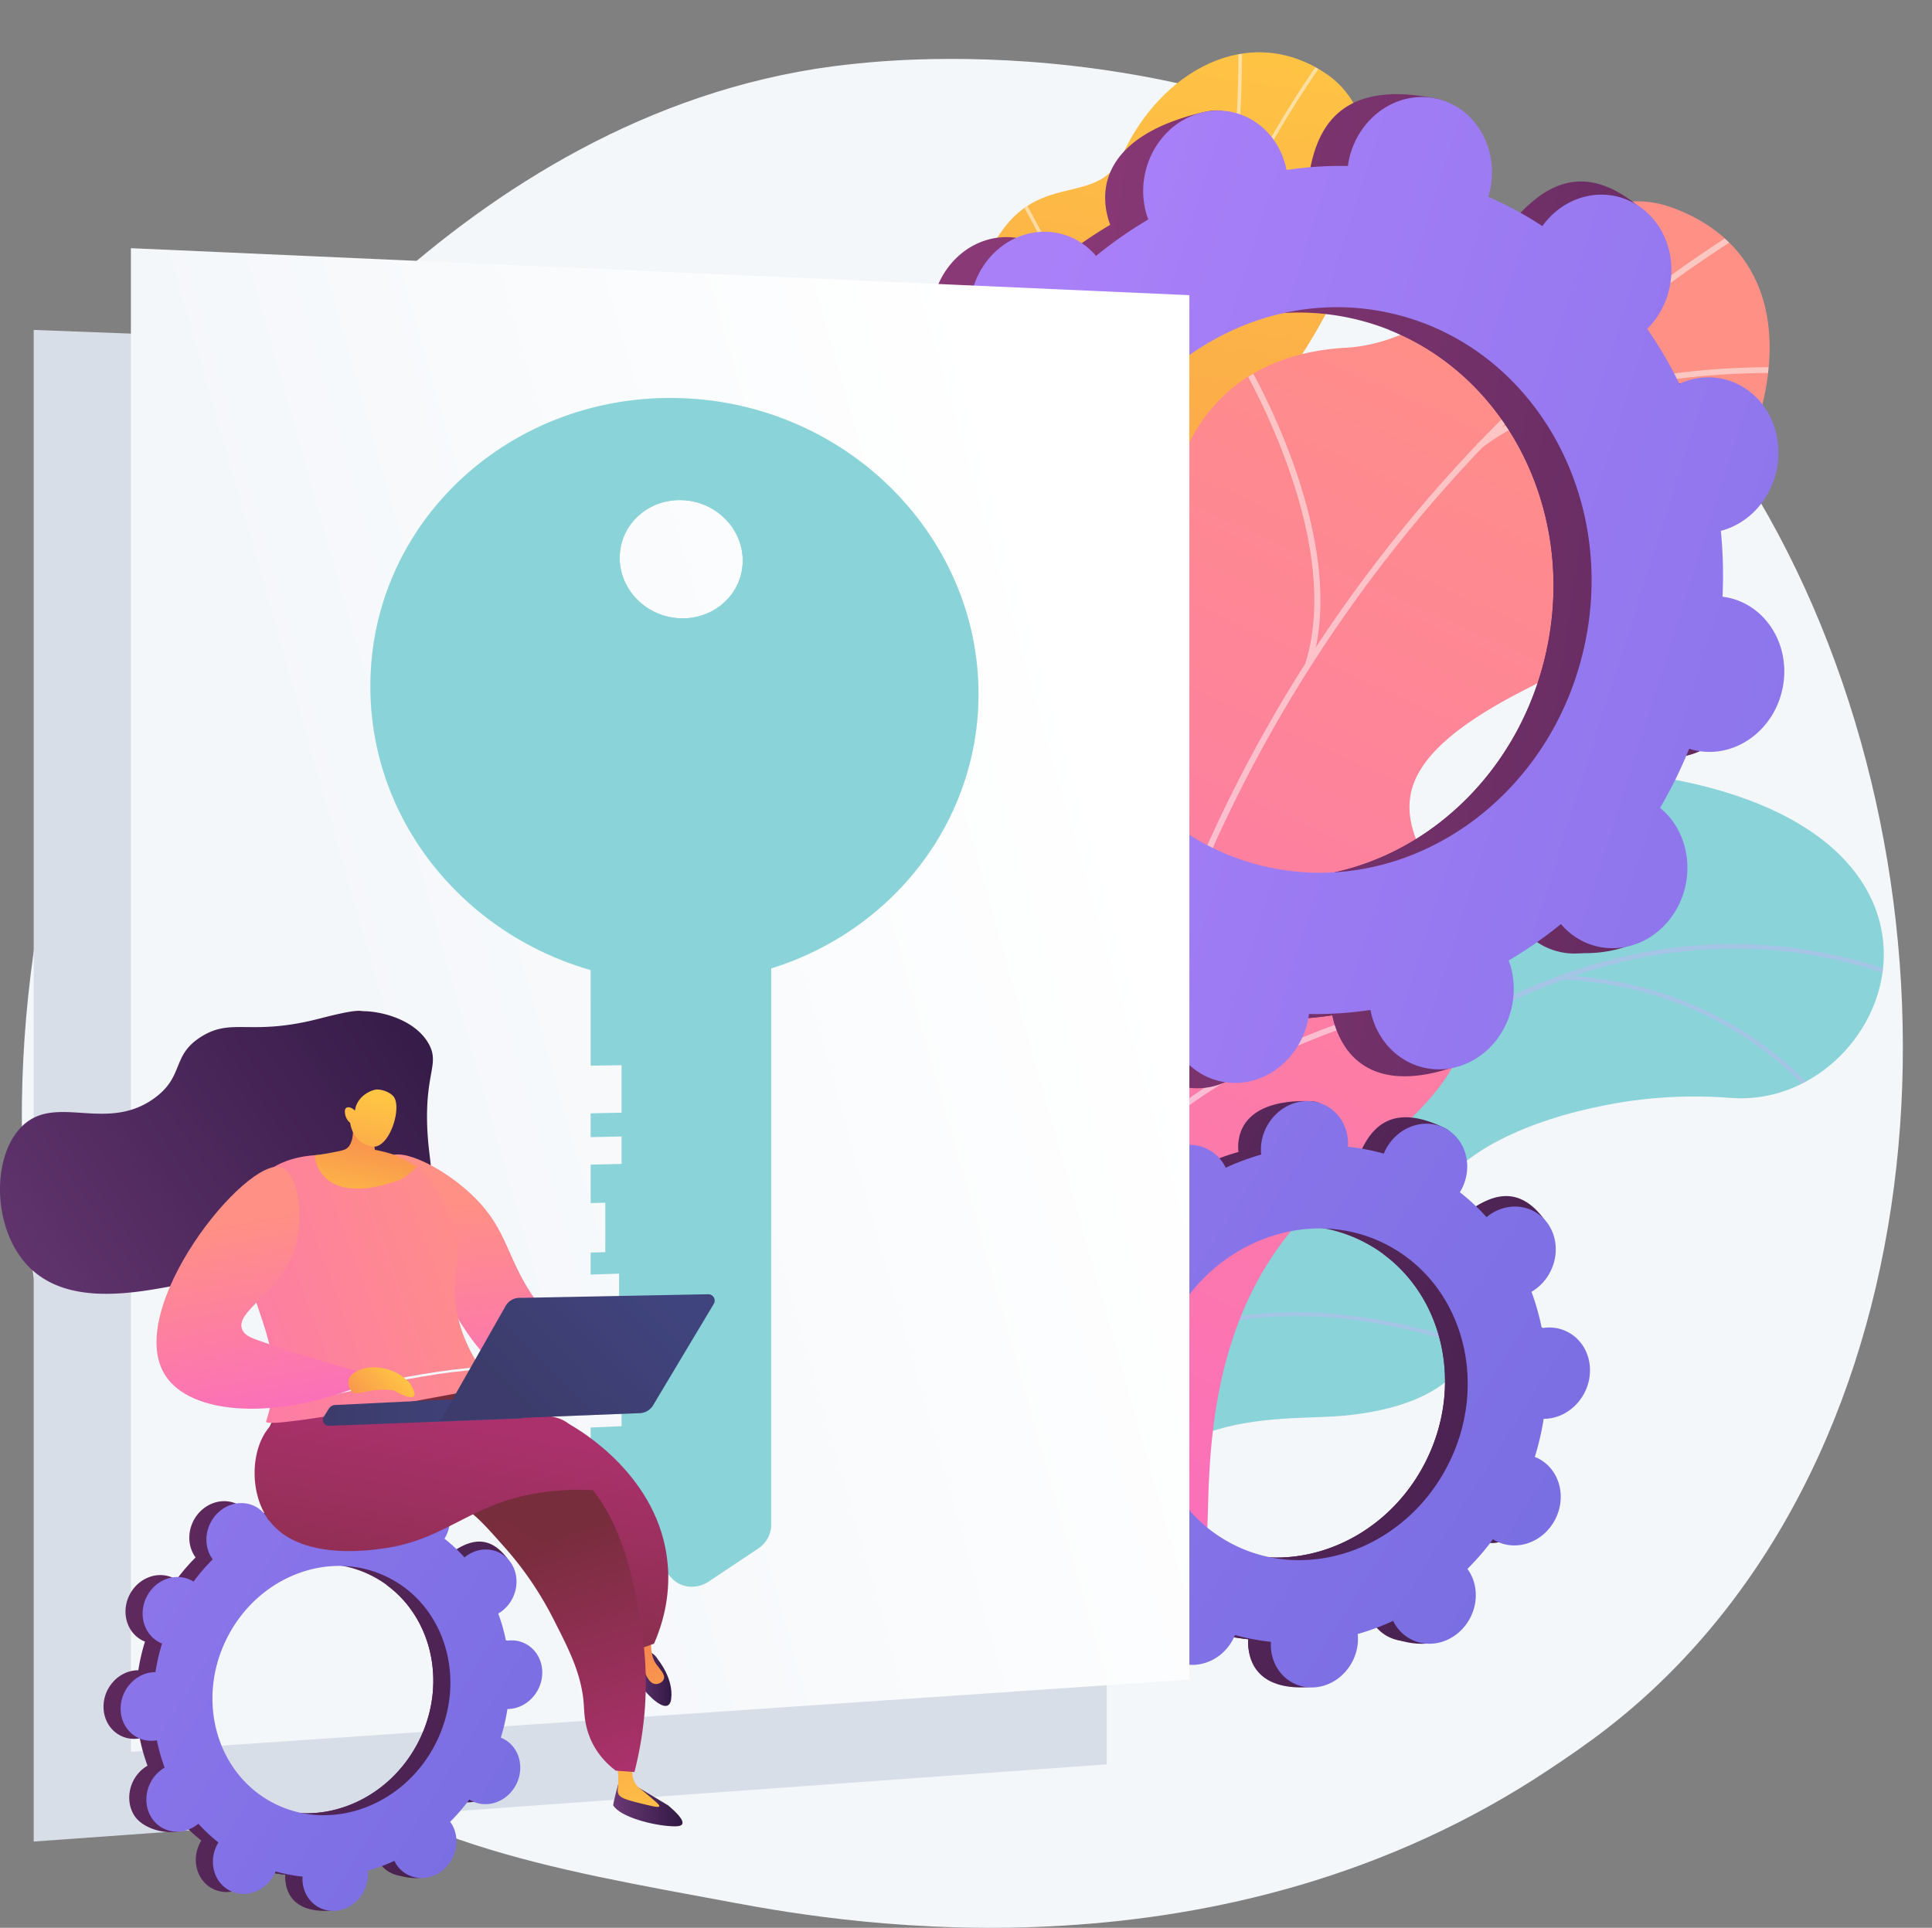 <svg xmlns="http://www.w3.org/2000/svg" xmlns:xlink="http://www.w3.org/1999/xlink" viewBox="0 0 2954.15 2947.96"><rect x="0" y="0" width="2954.15" height="2947.96" fill="#808080" stroke="none"/><defs><style>.cls-1{fill:none;}.cls-2{isolation:isolate;}.cls-3,.cls-36{fill:#f4f7fa;}.cls-4{clip-path:url(#clip-path);}.cls-21,.cls-5{fill:#8ad3d9;}.cls-6{opacity:0.5;}.cls-36,.cls-6{mix-blend-mode:soft-light;}.cls-7{fill:#beb8f2;}.cls-8{fill:url(#linear-gradient);}.cls-9{clip-path:url(#clip-path-2);}.cls-10{fill:#fcfdfe;}.cls-11{fill:url(#linear-gradient-2);}.cls-12{clip-path:url(#clip-path-3);}.cls-13{fill:url(#linear-gradient-3);}.cls-14{fill:url(#linear-gradient-4);}.cls-15{fill:url(#linear-gradient-5);}.cls-16{fill:url(#linear-gradient-6);}.cls-17{fill:url(#linear-gradient-7);}.cls-18{fill:url(#linear-gradient-8);}.cls-19{fill:#d8dee8;}.cls-20{fill:url(#linear-gradient-9);}.cls-21,.cls-33,.cls-41{opacity:0.3;mix-blend-mode:multiply;}.cls-22{fill:url(#linear-gradient-10);}.cls-23{fill:url(#linear-gradient-11);}.cls-24{fill:url(#linear-gradient-12);}.cls-25{fill:url(#linear-gradient-13);}.cls-26{fill:url(#linear-gradient-14);}.cls-27{fill:url(#linear-gradient-15);}.cls-28{fill:url(#linear-gradient-16);}.cls-29{fill:url(#linear-gradient-17);}.cls-30{fill:url(#linear-gradient-18);}.cls-31{fill:url(#linear-gradient-19);}.cls-32{fill:url(#linear-gradient-20);}.cls-33{fill:url(#linear-gradient-21);}.cls-34{fill:url(#linear-gradient-22);}.cls-35{fill:url(#linear-gradient-23);}.cls-37{fill:url(#linear-gradient-24);}.cls-38{fill:url(#linear-gradient-25);}.cls-39{fill:url(#linear-gradient-26);}.cls-40{fill:url(#linear-gradient-27);}.cls-41{fill:url(#linear-gradient-28);}.cls-42{fill:url(#linear-gradient-29);}.cls-43{fill:url(#linear-gradient-30);}</style><clipPath id="clip-path" transform="translate(0 79.9)"><path class="cls-1" d="M1314.86,2401.86l251.19,171.58s135.3-96.56,135.86-229.54c1.14-271.33,238.7-251.39,339.45-257.93,151.93-9.86,281.53-84.8,169.1-232.77s188-273.65,435.63-254.2c242.37,19,416-400.81-104.73-490.17-311-53.36-445.49,223.18-546.59,346.68s-303.81,1-346.55,207c-36.5,176,3.73,350-143.39,387.66S1277,2187.62,1314.86,2401.86Z"/></clipPath><linearGradient id="linear-gradient" x1="-2357.89" y1="283.73" x2="-1595.39" y2="2287.25" gradientTransform="matrix(-0.98, 0.22, 0.22, 0.98, -570.08, 206.84)" gradientUnits="userSpaceOnUse"><stop offset="0" stop-color="#ffc444"/><stop offset="1" stop-color="#f36f56"/></linearGradient><clipPath id="clip-path-2" transform="translate(0 79.9)"><path class="cls-1" d="M1835,1778.33l-272.31,10.91s-119.83-157-40.63-230.09-9-231.38-45.46-321c-98.8-243.21,199.93-302.47,100.07-624.82-26.56-85.73-108.27-240.54-51.22-330.78,65-102.82,153.81-44.81,190.93-125.94,58-126.82,192.09-204.12,311.3-123.85,117.65,79.23,77.6,314-129.46,551.7-128,185.88-117.82,227.91-73.12,324.67,31.32,67.77,161.11,230.78,80.35,333.11s-135.27,203.69-70.66,272C1933.1,1618.21,1835,1778.33,1835,1778.33Z"/></clipPath><linearGradient id="linear-gradient-2" x1="3039.29" y1="145.73" x2="4065.78" y2="1835.6" gradientTransform="matrix(-0.99, 0.12, 0.12, 0.99, 5298.39, -137.69)" gradientUnits="userSpaceOnUse"><stop offset="0" stop-color="#ff9085"/><stop offset="1" stop-color="#fb6fbb"/></linearGradient><clipPath id="clip-path-3" transform="translate(0 79.9)"><path class="cls-1" d="M1894.13,1912.38l-429.95,47.52c-32.17-54.66-77.31-157.07,9.4-193.12,120.55-50.14,96-258.33,52-327.81-54.56-86-177.25-288.67,7.83-368.94,154.07-66.82,268-80.23,253.36-276.45s82-331.13,270.87-341.65c198.74-11.08,327.55-277.76,500-214C2858.16,349,2660.17,808.6,2334.44,973.43s-114,258-83.61,416.42c41.47,216.26-276.67,206.57-347.73,301.84C1847.39,1766.38,1871.65,1857.5,1894.13,1912.38Z"/></clipPath><linearGradient id="linear-gradient-3" x1="4004.84" y1="1988.53" x2="197.14" y2="407.37" gradientTransform="matrix(0.97, -0.25, 0.25, 0.97, 1233.63, 414.55)" gradientUnits="userSpaceOnUse"><stop offset="0.1" stop-color="#311944"/><stop offset="0.27" stop-color="#371b47"/><stop offset="0.48" stop-color="#462150"/><stop offset="0.72" stop-color="#612a5f"/><stop offset="0.97" stop-color="#853774"/><stop offset="1" stop-color="#893976"/></linearGradient><linearGradient id="linear-gradient-4" x1="4006.64" y1="1983.9" x2="199.08" y2="402.79" xlink:href="#linear-gradient-3"/><linearGradient id="linear-gradient-5" x1="185.3" y1="291.7" x2="2947.51" y2="2021.3" gradientTransform="matrix(0.97, -0.25, 0.25, 0.97, 1233.63, 414.55)" gradientUnits="userSpaceOnUse"><stop offset="0" stop-color="#aa80f9"/><stop offset="1" stop-color="#6165d7"/></linearGradient><linearGradient id="linear-gradient-6" x1="4244.83" y1="2988.58" x2="432.83" y2="1405.63" gradientTransform="matrix(1, 0, 0, 1, 0, 0)" xlink:href="#linear-gradient-3"/><linearGradient id="linear-gradient-7" x1="4245.96" y1="2985.85" x2="433.96" y2="1402.89" gradientTransform="matrix(1, 0, 0, 1, 0, 0)" xlink:href="#linear-gradient-3"/><linearGradient id="linear-gradient-8" x1="523.95" y1="1126.59" x2="3289.27" y2="2858.14" gradientTransform="matrix(1, 0, 0, 1, 0, 0)" xlink:href="#linear-gradient-5"/><linearGradient id="linear-gradient-9" x1="1720.96" y1="1272" x2="548.57" y2="1604.7" gradientUnits="userSpaceOnUse"><stop offset="0" stop-color="#fff"/><stop offset="1" stop-color="#f4f7fa"/></linearGradient><linearGradient id="linear-gradient-10" x1="2192.24" y1="3209.01" x2="-672.73" y2="2019.31" gradientTransform="matrix(1, 0, 0, 1, 0, 0)" xlink:href="#linear-gradient-3"/><linearGradient id="linear-gradient-11" x1="2193.09" y1="3206.95" x2="-671.89" y2="2017.26" gradientTransform="matrix(1, 0, 0, 1, 0, 0)" xlink:href="#linear-gradient-3"/><linearGradient id="linear-gradient-12" x1="-604.25" y1="1809.59" x2="1474.08" y2="3110.98" gradientTransform="matrix(1, 0, 0, 1, 0, 0)" xlink:href="#linear-gradient-5"/><linearGradient id="linear-gradient-13" x1="-1265.77" y1="1446.11" x2="-479.06" y2="1980.48" gradientTransform="matrix(-1, 0, 0, 1, -570.09, 0)" gradientUnits="userSpaceOnUse"><stop offset="0" stop-color="#311944"/><stop offset="1" stop-color="#6b3976"/></linearGradient><linearGradient id="linear-gradient-14" x1="762.65" y1="1754.06" x2="782.95" y2="2080.27" gradientTransform="matrix(1, 0, 0, 1, 0, 0)" xlink:href="#linear-gradient-2"/><linearGradient id="linear-gradient-15" x1="-1613.7" y1="2681.07" x2="-1507.75" y2="2681.07" xlink:href="#linear-gradient-13"/><linearGradient id="linear-gradient-16" x1="-1563.73" y1="2722.82" x2="-1405.66" y2="2248.61" gradientTransform="matrix(-1, 0, 0, 1, -570.09, 0)" xlink:href="#linear-gradient"/><linearGradient id="linear-gradient-17" x1="-1596.83" y1="2486.53" x2="-1532.04" y2="2486.53" xlink:href="#linear-gradient-13"/><linearGradient id="linear-gradient-18" x1="-1634.39" y1="2664.45" x2="-1528.58" y2="2347.03" gradientTransform="matrix(-1, 0, 0, 1, -570.09, 0)" xlink:href="#linear-gradient"/><linearGradient id="linear-gradient-19" x1="-1504.02" y1="2129.67" x2="-1425.1" y2="2585.91" gradientTransform="matrix(-1, 0, 0, 1, -570.09, 0)" gradientUnits="userSpaceOnUse"><stop offset="0" stop-color="#ab316d"/><stop offset="1" stop-color="#792d3d"/></linearGradient><linearGradient id="linear-gradient-20" x1="-1392.56" y1="2670.39" x2="-1280.35" y2="2315.25" xlink:href="#linear-gradient-19"/><linearGradient id="linear-gradient-21" x1="-1392.56" y1="2670.39" x2="-1280.34" y2="2315.26" xlink:href="#linear-gradient-19"/><linearGradient id="linear-gradient-22" x1="-1234.66" y1="2083.62" x2="-1155.92" y2="2538.81" xlink:href="#linear-gradient-19"/><linearGradient id="linear-gradient-23" x1="-1348.49" y1="1801.02" x2="-649.07" y2="2057.14" gradientTransform="matrix(-1, 0, 0, 1, -570.09, 0)" xlink:href="#linear-gradient-2"/><linearGradient id="linear-gradient-24" x1="2455.21" y1="1552.78" x2="2463.25" y2="1338.6" gradientTransform="translate(-1599.65 -179.58) rotate(10.28)" xlink:href="#linear-gradient"/><linearGradient id="linear-gradient-25" x1="2452.7" y1="1363.7" x2="2449.26" y2="1641" gradientTransform="translate(-1599.65 -179.58) rotate(10.28)" xlink:href="#linear-gradient"/><linearGradient id="linear-gradient-26" x1="140.5" y1="2077.68" x2="446.18" y2="2077.68" gradientTransform="matrix(-1, 0, 0, 1, 939.9, 0)" gradientUnits="userSpaceOnUse"><stop offset="0" stop-color="#40447e"/><stop offset="1" stop-color="#3c3b6b"/></linearGradient><linearGradient id="linear-gradient-27" x1="-54.98" y1="1884.85" x2="145.43" y2="2083.66" xlink:href="#linear-gradient-26"/><linearGradient id="linear-gradient-28" x1="-54.98" y1="1884.85" x2="145.43" y2="2083.66" xlink:href="#linear-gradient-26"/><linearGradient id="linear-gradient-29" x1="319.79" y1="1797.87" x2="338.5" y2="2098.55" gradientTransform="translate(-171.33 40.74) rotate(-6.66)" xlink:href="#linear-gradient-2"/><linearGradient id="linear-gradient-30" x1="607.97" y1="2017.4" x2="506.35" y2="2113.16" gradientTransform="matrix(1, 0, 0, 1, 0, 0)" xlink:href="#linear-gradient"/></defs><title>Ресурс 2</title><g class="cls-2"><g id="Слой_2" data-name="Слой 2"><g id="Illustration"><path class="cls-3" d="M2563.56,2468c-74.86,77.17-141.85,122.53-193.14,156.78-500.2,334-1072,237.73-1248.78,204.82-285.21-53.08-526-90.53-732.83-277.42-470-424.67-447.19-1310.55-88-1859.32C343.38,627.83,702,96.23,1275,21.33c14-1.84,24.47-2.88,33.63-3.85,88.64-9.38,638-58.92,1085.88,316.34,64.12,53.72,167.3,150.61,263,298.39C3007.4,1172.55,3008.51,2009.41,2563.56,2468Z" transform="translate(0 79.9)"/><g class="cls-4"><path class="cls-5" d="M1314.86,2401.86l251.19,171.58s135.3-96.56,135.86-229.54c1.14-271.33,238.7-251.39,339.45-257.93,151.93-9.86,264-80.17,189.25-226.44-84.53-165.5,167.81-280,415.48-260.53,242.37,19,416-400.81-104.73-490.17-311-53.36-445.49,223.18-546.59,346.68s-303.81,1-346.55,207c-36.5,176,3.73,350-143.39,387.66S1277,2187.62,1314.86,2401.86Z" transform="translate(0 79.9)"/><g class="cls-6"><path class="cls-7" d="M1407.65,2499.43l5.87,2.61c1.62-3.64,164.57-367,434.73-678.5,248.89-287,642.35-587.38,1103.36-388.8l2.54-5.9c-205.22-88.4-414.33-87-621.53,4.22-165.52,72.84-330.15,202.84-489.3,386.37C1572.56,2131.66,1409.27,2495.79,1407.65,2499.43Z" transform="translate(0 79.9)"/><path class="cls-7" d="M2247.68,1474.9l5.71,2.94c97.83-190,334.5-393.25,336.87-395.28l-4.16-4.89C2583.71,1079.71,2346.08,1283.75,2247.68,1474.9Z" transform="translate(0 79.9)"/><path class="cls-7" d="M2387.4,1417.92c254.48,10.72,384.81,178,386.1,179.7l5.1-3.89c-1.3-1.72-133.33-171.37-390.93-182.22Z" transform="translate(0 79.9)"/><path class="cls-7" d="M1682.73,2036.81c230.07-209.51,612-38.56,615.57-36.58l3.46-5.4c-3.33-2.28-391.24-174.14-623.35,37.24Z" transform="translate(0 79.9)"/><path class="cls-7" d="M1753.46,1929.76l5.93,2.46c76.26-183.33-22.42-412.73-23.43-415l-5.88,2.58C1731.08,1522,1828.66,1749,1753.46,1929.76Z" transform="translate(0 79.9)"/><path class="cls-7" d="M1440.42,2445.43c74.12-92.09,265.68-74.24,267.61-74l.63-6.39c-8-.8-196.94-18.4-273.24,76.41Z" transform="translate(0 79.9)"/><path class="cls-7" d="M1477.86,2358.86l5.83,2.68c39-84.95-18.13-248.25-36.89-301.91-2.65-7.59-4.94-14.13-5.12-15.38l-6.37.82c.23,1.76,1.73,6.12,5.43,16.68C1459.29,2114.8,1515.75,2276.26,1477.86,2358.86Z" transform="translate(0 79.9)"/></g></g><path class="cls-8" d="M1834.78,1514.24c56.52,59.77,44.9,138.69,27.55,194.49-7.6,2.18-11.41,5.37-18.56,9.26-64.56,35.07-99.58,36.28-168.67,60.81-14.87,5.28-63.23,7.5-83,7.14l-36.94-1.26s-112.26-152.47-33.06-225.53-9-231.39-45.46-321c-22.36-55.05-15-87.38-19.93-108.93-52.6-228.06-139.68-274.63-111.22-359.3,31.41-93.47,146.51-63.47,186-163.35,44.65-112.77-72.15-226.74-6-324,11.33-16.68,23.43-33.51,46.07-48,55.88-35.86,116-14.81,144.86-77.9,58-126.82,192.09-204.12,311.3-123.85,117.65,79.23,77.6,314-129.46,551.7-128,185.88-117.82,227.91-73.12,324.67,31.32,67.77,161.11,230.78,80.35,333.11S1770.17,1445.91,1834.78,1514.24Z" transform="translate(0 79.9)"/><g class="cls-9"><g class="cls-6"><path class="cls-10" d="M1712.65,1771.1l-5.33.86c-5-29.41-9.62-59.14-13.77-88.35-30.75-216.27-38.57-427.7-23.24-628.42,13-170.07,42.74-334.85,88.42-489.75C1795.47,440.87,1842.67,322,1899,212.07c39.61-77.27,83.3-149.33,129.85-214.18,8.11-11.3,17.08-22.45,25.76-33.23,11.55-14.37,23.51-29.22,33.52-44.56l4.6,2.55c-10.14,15.54-22.18,30.5-33.81,45-8.63,10.73-17.56,21.82-25.59,33-46.41,64.65-90,136.5-129.46,213.54-56.21,109.64-103.29,228.25-140,352.53-45.59,154.58-75.28,319-88.24,488.78-15.31,200.37-7.5,411.47,23.2,627.41C1703.05,1712.05,1707.68,1741.73,1712.65,1771.1Z" transform="translate(0 79.9)"/><path class="cls-10" d="M1716.73,757.13l-5.33-.71c36.74-212.8-153.33-533.51-155.26-536.72l4.73-2.49C1562.81,220.44,1753.77,542.63,1716.73,757.13Z" transform="translate(0 79.9)"/><path class="cls-10" d="M1670.07,1360l-5.39-.13c6.77-147.07,245.45-326.14,247.86-327.93l3.34,3.89C1913.49,1037.56,1676.74,1215.19,1670.07,1360Z" transform="translate(0 79.9)"/><path class="cls-10" d="M1674,1443.59l-5.35.75c-13.94-94.95-87.77-216.71-207.88-342.87-6-6.34-6-6.34-6.2-7.28l5.35-.81-2.67.4,2.32-1.29c.34.46,2.62,2.86,5.27,5.63C1585.64,1225,1659.92,1347.68,1674,1443.59Z" transform="translate(0 79.9)"/><path class="cls-10" d="M1704.38,1717.3l-5.34-.69c17.63-104.75,164.13-185.28,165.61-186.08l2.67,4.31C1865.87,1535.63,1721.6,1615,1704.38,1717.3Z" transform="translate(0 79.9)"/><path class="cls-10" d="M1704.92,1773.68c-44.3-74.08-113.19-138.46-210.6-196.79l3-4.23c98.16,58.79,167.62,123.73,212.35,198.54Z" transform="translate(0 79.9)"/><path class="cls-10" d="M1871.84,279.38l-5.28-1c27.52-117.36,27.2-246.15,27.1-288.47,0-10.24,0-13.85.21-15.1l5.32.78c-.17,1-.15,6.82-.13,14.23C1899.16,32.29,1899.48,161.48,1871.84,279.38Z" transform="translate(0 79.9)"/><path class="cls-10" d="M1796.76,464.5l-4.7-2.39c59.49-98.63,292.91-161.56,302.81-164.19l1.41,4.81C2093.88,303.37,1855.14,367.71,1796.76,464.5Z" transform="translate(0 79.9)"/></g></g><path class="cls-11" d="M1834.86,2302.24c-18.69-.16-8.24-97.71-76.17-213-17-28.8-98.65-192.28-235.59-181l-79.75,6.57c-29.81-56.77-47.39-115.79,30.23-148.08,120.55-50.13,96-258.32,52-327.8-54.56-86-177.25-288.67,7.83-368.93,154.07-66.83,268-80.24,253.36-276.46s82-331.13,270.86-341.65c198.75-11.08,327.56-277.76,500-214C2858.16,349,2660.17,808.6,2334.44,973.43s-114,258-83.61,416.42a278.88,278.88,0,0,1,1,65.88c-17.94,171.24-188.65,220.58-297,371.87C1807,2033.94,1866.33,2302.5,1834.86,2302.24Z" transform="translate(0 79.9)"/><g class="cls-12"><g class="cls-6"><path class="cls-10" d="M1683.76,1870.94l-9.35-.69c53.27-645.14,438.12-1262.73,1004.35-1611.75l5.13,7.41C2120,613.46,1736.82,1228.47,1683.76,1870.94Z" transform="translate(0 79.9)"/><path class="cls-10" d="M1744.74,1521.55l-9.31,1.07c-32.54-252.45-286.94-422.94-289.51-424.64l5.38-7.25C1453.9,1092.44,1711.69,1265.12,1744.74,1521.55Z" transform="translate(0 79.9)"/><path class="cls-10" d="M1697,1752.51l-8.73-3.23c99.76-240,588.49-328.46,593.41-329.32l1.72,8.7C2278.52,1429.51,1794.85,1517.05,1697,1752.51Z" transform="translate(0 79.9)"/><path class="cls-10" d="M2005,936.76l-9-2.52c61.62-196.09-104.16-467.92-105.84-470.65l8.1-4.46C1899.94,461.89,2067.74,737,2005,936.76Z" transform="translate(0 79.9)"/><path class="cls-10" d="M2263.79,606.22l-5.84-6.93c193.27-145.11,525.42-115.31,528.76-115l-.94,8.81C2782.47,492.79,2454.05,463.37,2263.79,606.22Z" transform="translate(0 79.9)"/></g></g><path class="cls-13" d="M2533.65,1075.77c59.53,13,119.25-28.61,133.39-93.07s-22.66-127.29-82.19-140.35c-3.08-.67-6.16-1.12-9.24-1.51A690.2,690.2,0,0,0,2573,740.07c3-.79,6-1.63,9-2.7,58.63-20.92,91.94-88.42,74.42-150.77s-79.24-95.94-137.86-75c-3.06,1.1-6,2.39-8.94,3.73a633.39,633.39,0,0,0-49.24-84.1c2.34-2.33,4.65-4.71,6.85-7.29,42-49.29,40-124.54-4.48-168.08S2348.2,217,2306.19,266.26c-2.15,2.53-4.11,5.16-6,7.82a560.44,560.44,0,0,0-82.71-44.88c1-3.21,1.9-6.45,2.63-9.79,14.14-64.45,35.78-136.47-23.94-148.59-138.16-28-177.49,36.85-191.63,101.31-.73,3.34-1.24,6.67-1.7,10a560.1,560.1,0,0,0-93.9,6.14c-.64-3.22-1.31-6.43-2.21-9.62C1889.18,116.29,1899,77.55,1838.44,92c-132,31.53-161.55,100-144,162.39.92,3.26,2,6.39,3.17,9.48a632.5,632.5,0,0,0-79.92,55.77c-2.09-2.44-4.23-4.85-6.56-7.13C1566.62,269,1496.5,273.65,1454.5,323S1414.5,447.49,1459,491c2.28,2.24,4.66,4.26,7.07,6.23a689.72,689.72,0,0,0-44.53,90.45c-3-.94-5.94-1.83-9-2.5-59.53-13.06-119.25,28.61-133.39,93.06s22.66,127.3,82.19,140.35c3.08.68,6.16,1.12,9.24,1.51a688.93,688.93,0,0,0,2.59,100.78c-3,.79-6,1.62-9,2.69-58.62,20.92-91.94,88.43-74.43,150.78s79.25,95.93,137.87,75c3.06-1.09,6-2.39,8.94-3.73a632.12,632.12,0,0,0,49.24,84.1c-2.34,2.33-4.65,4.71-6.85,7.29-42,49.29-40,124.54,4.48,168.08s153.65,40.8,195.65-8.49c2.16-2.53-34.93-7.09-33-9.75a560.44,560.44,0,0,0,82.71,44.88c-1,3.21-1.9,6.45-2.63,9.79-14.14,64.46,22.66,127.29,82.18,140.35s119.25-28.61,133.39-93.07c.73-3.33,1.24-6.67,1.7-10a560.1,560.1,0,0,0,93.9-6.14c.64,3.22,1.31,6.43,2.21,9.63,17.52,62.34,79.25,95.93,137.87,75s91.94-88.43,74.42-150.77c-.92-3.26-2-6.39-3.17-9.49a631.47,631.47,0,0,0,79.92-55.77c2.09,2.44,4.23,4.85,6.56,7.13,44.48,43.53,114.59,38.87,156.6-10.42s40-124.55-4.48-168.09c-2.28-2.22-4.66-4.24-7.07-6.22a689.1,689.1,0,0,0,44.53-90.45C2527.59,1074.2,2530.57,1075.09,2533.65,1075.77Zm-653.52,178.45C1664,1206.81,1530.4,978.67,1581.74,744.64s268.15-385.3,484.28-337.9,349.73,275.56,298.39,509.58S2096.26,1301.63,1880.13,1254.22Z" transform="translate(0 79.9)"/><path class="cls-14" d="M2582.05,737.37c58.62-20.92,91.94-88.42,74.43-150.77s-79.25-95.94-137.87-75c-3.06,1.1-6,2.39-8.94,3.73a633.39,633.39,0,0,0-49.24-84.1c2.34-2.33,4.65-4.71,6.85-7.29,42-49.29,83-152.68,34.26-191.42C2409.08,159,2348.2,217,2306.19,266.26c-2.15,2.53-4.11,5.16-6,7.82a560.44,560.44,0,0,0-82.71-44.88c1-3.21,1.9-6.45,2.63-9.79,7.7-35.08.22-69.61-17.71-96q-40.42,150.23-78.31,301.08c181.32,72.11,286.91,279.53,240.35,491.8-39.45,179.88-176.71,310.76-336.24,340.21-2.29,19.94-4.42,39.94-7.25,59.82-7.66,54-18.35,107.65-29.09,161.28q22.86-1.55,45.41-4.93c.64,3.22,1.31,6.43,2.21,9.62,17.52,62.35,69.39,105.73,176.65,71.74,59.34-18.8,53.16-85.14,35.64-147.49-.92-3.26-2-6.39-3.17-9.49a631.47,631.47,0,0,0,79.92-55.77c2.09,2.44,4.23,4.85,6.56,7.13,44.48,43.53,158,37.47,200-11.82s-3.44-123.15-47.92-166.68c-2.28-2.23-4.66-4.25-7.07-6.23a689.72,689.72,0,0,0,44.53-90.45c3,.94,5.94,1.83,9,2.51,59.53,13.06,119.25-28.62,133.39-93.07s-22.66-127.29-82.19-140.35c-3.08-.68-6.16-1.12-9.24-1.51A690.2,690.2,0,0,0,2573,740.07C2576,739.28,2579.05,738.44,2582.05,737.37Z" transform="translate(0 79.9)"/><path class="cls-15" d="M2591.9,1067.52c59.52,13.06,119.24-28.61,133.38-93.06s-22.66-127.3-82.19-140.35c-3.08-.68-6.16-1.12-9.24-1.51a690.34,690.34,0,0,0-2.58-100.78c3-.79,6-1.62,9-2.7,58.63-20.92,91.95-88.42,74.43-150.77s-79.25-95.93-137.87-75c-3.06,1.09-6,2.39-8.94,3.73a631,631,0,0,0-49.24-84.1c2.34-2.33,4.65-4.72,6.85-7.29,42-49.29,40-124.55-4.48-168.08s-114.6-38.87-156.61,10.42c-2.15,2.53-4.11,5.16-6,7.81A561.32,561.32,0,0,0,2275.69,221c1-3.21,1.9-6.45,2.63-9.79,14.14-64.46-22.65-127.3-82.18-140.35s-119.25,28.61-133.39,93.06c-.73,3.34-1.24,6.67-1.7,10a561.16,561.16,0,0,0-93.9,6.13c-.64-3.21-1.31-6.42-2.21-9.62-17.52-62.35-79.24-95.93-137.86-75s-91.95,88.42-74.43,150.77c.92,3.26,2,6.39,3.18,9.49a631.81,631.81,0,0,0-79.93,55.76c-2.09-2.43-4.23-4.85-6.56-7.12-44.48-43.54-114.59-38.87-156.6,10.42s-40,124.54,4.48,168.08c2.28,2.23,4.67,4.25,7.07,6.23a689.59,689.59,0,0,0-44.53,90.44c-3-.93-5.94-1.82-9-2.5-59.53-13.06-119.25,28.61-133.39,93.07s22.66,127.29,82.19,140.35c3.08.67,6.17,1.11,9.24,1.5a690.3,690.3,0,0,0,2.58,100.78c-3,.79-6,1.63-9,2.7-58.62,20.92-91.94,88.42-74.42,150.77s79.24,95.93,137.86,75c3.07-1.09,6-2.38,8.94-3.72a633.39,633.39,0,0,0,49.24,84.1c-2.34,2.33-4.65,4.71-6.85,7.29-42,49.29-40,124.54,4.49,168.07s114.59,38.87,156.6-10.42c2.15-2.53,4.11-5.16,6-7.81a560.39,560.39,0,0,0,82.71,44.87c-1,3.22-1.9,6.46-2.63,9.79-14.14,64.46,22.66,127.3,82.18,140.35s119.25-28.61,133.39-93.06c.73-3.34,1.24-6.67,1.71-10a559,559,0,0,0,93.89-6.13c.64,3.21,1.32,6.42,2.21,9.62,17.52,62.35,79.25,95.93,137.87,75s91.94-88.42,74.42-150.77c-.92-3.26-2-6.39-3.17-9.49a632.42,632.42,0,0,0,79.92-55.76c2.09,2.44,4.23,4.85,6.56,7.12,44.48,43.54,114.6,38.87,156.6-10.42s40-124.54-4.48-168.08c-2.28-2.23-4.66-4.25-7.07-6.23a689,689,0,0,0,44.53-90.44C2585.83,1066,2588.81,1066.84,2591.9,1067.52ZM1938.37,1246c-216.13-47.4-349.72-275.55-298.39-509.57s268.15-385.31,484.28-337.9S2474,674.05,2422.65,908.08,2154.5,1293.38,1938.37,1246Z" transform="translate(0 79.9)"/><path class="cls-16" d="M2253,2272.77c32.25,16.37,72.77,1.33,90.51-33.59s6-76.51-26.3-92.89c-1.67-.85-3.37-1.56-5.08-2.24a409.41,409.41,0,0,0,13.54-58.29c1.84,0,3.7,0,5.59-.2,36.79-3.28,66-37.09,65.23-75.53s-31.23-66.93-68-63.65c-1.92.17-3.81.48-5.69.81a375.17,375.17,0,0,0-15.75-55.66c1.69-1,3.37-2,5-3.17,31.48-22,41.55-65.59,22.48-97.23s-60-39.42-91.53-17.36c-1.61,1.13-3.13,2.35-4.63,3.59a331,331,0,0,0-40.83-38.11c1-1.7,2.06-3.43,3-5.23,17.73-34.93,40.9-73.08,8.39-89-75.19-36.71-107.47-5.28-125.2,29.64-.91,1.81-1.71,3.65-2.47,5.49a331.7,331.7,0,0,0-54.86-10.47c.12-2,.2-3.89.16-5.86-.77-38.43,10.64-59.23-26.3-59.95-80.55-1.57-107.72,33.4-107,71.83,0,2,.2,4,.4,5.92a375,375,0,0,0-54.23,20.13c-.84-1.72-1.71-3.42-2.7-5.08-19.07-31.64-60-39.41-91.53-17.35s-41.55,65.59-22.48,97.23c1,1.62,2,3.14,3.13,4.63a410.54,410.54,0,0,0-39.07,45.33c-1.56-1-3.14-1.94-4.81-2.78-32.25-16.38-72.77-1.34-90.51,33.58s-6,76.51,26.3,92.89c1.67.85,3.37,1.56,5.08,2.24a409.41,409.41,0,0,0-13.54,58.29c-1.84,0-3.7,0-5.58.2-36.8,3.28-66,37.1-65.24,75.53s31.23,66.93,68,63.65c1.92-.17,3.81-.47,5.69-.81A375.17,375.17,0,0,0,1628,2205c-1.69,1-3.37,2-5,3.17-31.48,22.05-41.55,65.59-22.48,97.23s82.19,46.35,113.67,24.29c1.61-1.13-19-9.28-17.51-10.52a331,331,0,0,0,40.83,38.11c-1,1.7-2.06,3.43-3,5.24-17.73,34.92-6,76.51,26.3,92.88s72.78,1.34,90.51-33.58c.91-1.81,1.71-3.65,2.47-5.49a332.77,332.77,0,0,0,54.86,10.48c-.12,1.94-.2,3.88-.17,5.85.77,38.44,31.23,66.93,68,63.65s66-37.09,65.23-75.53c0-2-.2-4-.4-5.92a374.61,374.61,0,0,0,54.23-20.13c.84,1.72,1.71,3.42,2.7,5.08,19.07,31.64,60.05,39.41,91.53,17.35s41.55-65.59,22.49-97.23c-1-1.62-2.05-3.14-3.14-4.63A410.54,410.54,0,0,0,2248.2,2270C2249.76,2271,2251.34,2271.92,2253,2272.77Zm-402.08,5.1c-117.1-59.46-159.85-210.45-95.47-337.26s211.51-181.39,328.62-121.94,159.85,210.46,95.47,337.26S1968,2337.32,1850.93,2277.87Z" transform="translate(0 79.9)"/><path class="cls-17" d="M2331.27,2085.56c36.79-3.28,66-37.1,65.23-75.53s-31.23-66.93-68-63.65c-1.92.17-3.81.48-5.69.81a375.17,375.17,0,0,0-15.75-55.66c1.69-1,3.37-2,5-3.17,31.48-22,70.43-75.35,48.22-104.87-42.16-56-85.78-31.78-117.27-9.72-1.61,1.13-3.13,2.35-4.63,3.59a331,331,0,0,0-40.83-38.11c1-1.7,2.06-3.43,3-5.23a73.27,73.27,0,0,0,4.12-57.79q-45.61,80.3-89.87,161.31c93.43,68.46,123.17,203.37,64.77,318.39-49.48,97.47-147.85,152.19-243.9,145.34-4.28,11.11-8.49,22.28-13.08,33.28-12.45,29.87-26.59,59.11-40.75,88.32q13.35,2.52,26.82,3.94c-.12,2-.2,3.89-.17,5.86.77,38.44,24.11,71.09,90.8,67.55,36.9-1.95,43.23-41,42.46-79.43,0-2-.2-4-.4-5.92a374.61,374.61,0,0,0,54.23-20.13c.84,1.72,1.71,3.42,2.7,5.08,19.07,31.64,85.21,45.09,116.7,23s16.38-71.27-2.68-102.91c-1-1.62-2.05-3.14-3.14-4.63A410.54,410.54,0,0,0,2248.2,2270c1.56,1,3.14,1.94,4.81,2.78,32.25,16.38,72.77,1.34,90.51-33.58s6-76.51-26.3-92.89c-1.67-.85-3.37-1.56-5.08-2.24a409.59,409.59,0,0,0,13.54-58.28C2327.52,2085.76,2329.38,2085.73,2331.27,2085.56Z" transform="translate(0 79.9)"/><path class="cls-18" d="M2287.7,2276.71c32.25,16.38,72.78,1.34,90.51-33.58s6-76.52-26.3-92.89c-1.67-.85-3.37-1.56-5.08-2.25a409.28,409.28,0,0,0,13.54-58.28c1.85,0,3.7,0,5.59-.21,36.79-3.27,66-37.09,65.23-75.52s-31.23-66.94-68-63.65c-1.93.17-3.82.47-5.7.8a375.51,375.51,0,0,0-15.75-55.66c1.69-1,3.38-2,5-3.16,31.48-22.06,41.55-65.59,22.48-97.24s-60-39.41-91.53-17.36c-1.61,1.14-3.13,2.36-4.63,3.59a332.55,332.55,0,0,0-40.83-38.11c1-1.7,2.06-3.42,3-5.23,17.73-34.93,5.95-76.51-26.3-92.89s-72.77-1.34-90.51,33.59c-.91,1.81-1.71,3.64-2.47,5.48a332.74,332.74,0,0,0-54.86-10.47c.12-1.94.21-3.89.17-5.86-.77-38.43-31.23-66.93-68-63.65s-66,37.1-65.23,75.53c0,2,.21,4,.4,5.93a376.17,376.17,0,0,0-54.23,20.12c-.84-1.71-1.71-3.42-2.7-5.07-19.07-31.65-60-39.42-91.53-17.36s-41.55,65.59-22.48,97.24c1,1.62,2,3.13,3.13,4.63a409.51,409.51,0,0,0-39.07,45.32c-1.56-1-3.14-1.93-4.81-2.78-32.25-16.37-72.77-1.34-90.51,33.59s-6,76.51,26.3,92.88c1.67.85,3.38,1.56,5.09,2.25a406.57,406.57,0,0,0-13.54,58.28c-1.85,0-3.71,0-5.59.21-36.8,3.28-66,37.09-65.24,75.53s31.23,66.93,68,63.64c1.92-.17,3.81-.47,5.69-.8a375.51,375.51,0,0,0,15.75,55.66c-1.69,1-3.37,2-5,3.16-31.48,22.06-41.55,65.59-22.48,97.24s60,39.41,91.53,17.36c1.61-1.13,3.13-2.35,4.63-3.59a332.55,332.55,0,0,0,40.83,38.11c-1,1.7-2.06,3.42-3,5.23-17.74,34.93-6,76.51,26.29,92.89s72.78,1.34,90.51-33.59c.92-1.8,1.71-3.64,2.47-5.48a332.74,332.74,0,0,0,54.86,10.47c-.11,1.94-.2,3.89-.16,5.86.77,38.43,31.22,66.93,68,63.65s66-37.1,65.23-75.53c0-2-.2-4-.4-5.93a374.56,374.56,0,0,0,54.23-20.12c.84,1.71,1.71,3.42,2.71,5.07,19.06,31.65,60,39.42,91.52,17.36s41.55-65.59,22.49-97.24c-1-1.62-2.05-3.13-3.14-4.63a409.51,409.51,0,0,0,39.07-45.32C2284.45,2274.91,2286,2275.86,2287.7,2276.71Zm-402.07,5.1c-117.11-59.46-159.86-210.45-95.47-337.25s211.5-181.4,328.61-121.94,159.85,210.45,95.47,337.25S2002.73,2341.27,1885.63,2281.81Z" transform="translate(0 79.9)"/><polygon class="cls-19" points="1692.24 2697.97 51.53 2816.04 51.53 504.52 1692.24 567.06 1692.24 2697.97"/><polygon class="cls-20" points="1818.62 2568.34 200.15 2678.8 200.15 379.52 1818.62 451.35 1818.62 2568.34"/><path class="cls-5" d="M903.13,1140.6v409.1l47.29-.76v72.68l-47.29.93V1659l47.29-1v41.94L903.13,1701v58.85l22.42-.6v75.57l-22.42.68v33.63l43.51-1.39v90l-43.51,1.59v69.47l47.29-1.89v74.08l-47.29,2.06v86.44a38.87,38.87,0,0,0,11,27.17l113.74,117.48c14.08,14.55,37.64,16.44,55.54,4.51l75.88-50.61c12.35-8.24,19.83-21.79,19.83-35.93V1224.66Z" transform="translate(0 79.9)"/><path class="cls-5" d="M1042.06,529c-260-9.05-475.72,188.17-475.72,440.7s215.76,455.13,475.72,452.57c253.38-2.5,454.12-199.91,454.12-441S1295.44,537.78,1042.06,529Zm0,336.71c-52.1-.93-94.54-42.38-94.54-92.56s42.44-89.73,94.54-88.32c51.83,1.4,93.65,42.83,93.65,92.55S1093.89,866.61,1042.06,865.68Z" transform="translate(0 79.9)"/><path class="cls-21" d="M1496.18,981.26c0-241.07-200.74-443.48-454.12-452.29-260-9.05-475.72,188.17-475.72,440.7,0,205.26,143,378.06,336.79,433.77v43.86c59.24-1.79,88.5,13.76,104.1,31,43.71,48.41-17.2,112.86-2.91,248.17,12,113.38,60.94,125.94,58,232.07-2.09,74.28-27,101.26-40.54,163-12,54.92-13.26,128.86,24.2,223.22a45.5,45.5,0,0,0,37.44-6.13l75.88-50.61c12.35-8.24,19.83-21.79,19.83-35.93V1401C1364,1343.78,1496.18,1177.2,1496.18,981.26ZM1042.06,684.8c51.83,1.4,93.65,42.83,93.65,92.55s-41.82,89.26-93.65,88.33c-52.1-.93-94.54-42.38-94.54-92.56S990,683.39,1042.06,684.8Z" transform="translate(0 79.9)"/><path class="cls-5" d="M1042.06,616.62c-208.41-6.33-380.58,152.21-380.58,354.24s172.17,364.86,380.58,363.72c204.16-1.12,366.63-159.78,366.63-354.41S1246.22,622.83,1042.06,616.62Zm0,249.06c-52.1-.93-94.54-42.38-94.54-92.56s42.44-89.73,94.54-88.32c51.83,1.4,93.65,42.83,93.65,92.55S1093.89,866.61,1042.06,865.68Z" transform="translate(0 79.9)"/><path class="cls-22" d="M695.26,2671c24.24,12.3,54.69,1,68-25.25s4.48-57.5-19.76-69.81c-1.26-.63-2.54-1.17-3.83-1.68a307,307,0,0,0,10.18-43.81c1.39,0,2.78,0,4.2-.15,27.66-2.47,49.61-27.88,49-56.77s-23.47-50.3-51.13-47.83c-1.44.12-2.86.35-4.27.6a282.88,282.88,0,0,0-11.84-41.83c1.27-.74,2.53-1.51,3.77-2.38,23.66-16.57,31.23-49.29,16.9-73.08s-45.13-29.62-68.79-13c-1.22.85-2.36,1.76-3.48,2.7a249.73,249.73,0,0,0-30.69-28.65c.78-1.28,1.54-2.57,2.23-3.93,13.33-26.25,30.75-54.92,6.31-66.85-56.51-27.59-80.76-4-94.09,22.28-.69,1.36-1.29,2.74-1.86,4.12a250.64,250.64,0,0,0-41.23-7.87c.09-1.46.15-2.92.12-4.4-.58-28.89,8-44.52-19.77-45.06-60.53-1.17-81,25.1-80.38,54,0,1.51.16,3,.31,4.45a281.57,281.57,0,0,0-40.76,15.12c-.63-1.28-1.29-2.56-2-3.81-14.33-23.78-45.12-29.62-68.79-13s-31.22,49.29-16.89,73.08c.73,1.21,1.53,2.35,2.35,3.48a308,308,0,0,0-29.36,34.06c-1.17-.73-2.36-1.45-3.62-2.09-24.24-12.31-54.69-1-68,25.24s-4.48,57.5,19.76,69.81c1.26.64,2.54,1.18,3.83,1.69a306.88,306.88,0,0,0-10.18,43.8c-1.39,0-2.78,0-4.2.16-27.66,2.46-49.61,27.88-49,56.76s23.47,50.3,51.13,47.84c1.44-.13,2.86-.36,4.28-.61a279.79,279.79,0,0,0,11.84,41.83c-1.28.75-2.54,1.52-3.78,2.38-23.66,16.58-31.22,49.3-16.9,73.08s61.78,34.83,85.44,18.26c1.21-.85-14.29-7-13.16-7.91a248.85,248.85,0,0,0,30.68,28.64c-.78,1.28-1.54,2.58-2.23,3.94-13.33,26.25-4.48,57.5,19.76,69.81s54.7,1,68-25.24c.69-1.36,1.29-2.74,1.86-4.13a249.82,249.82,0,0,0,41.23,7.88c-.08,1.45-.15,2.92-.12,4.4.58,28.88,23.47,50.3,51.12,47.83s49.61-27.88,49-56.76c0-1.51-.16-3-.3-4.45a282.49,282.49,0,0,0,40.76-15.13c.62,1.29,1.28,2.57,2,3.81,14.33,23.79,45.13,29.63,68.79,13s31.22-49.3,16.9-73.08c-.74-1.22-1.54-2.36-2.36-3.48a307.23,307.23,0,0,0,29.36-34.07C692.81,2669.67,694,2670.39,695.26,2671Zm-302.19,3.83c-88-44.69-120.14-158.17-71.75-253.47s159-136.33,247-91.64S688.43,2487.91,640,2583.22,481.08,2719.55,393.07,2674.86Z" transform="translate(0 79.9)"/><path class="cls-23" d="M754.07,2530.33c27.66-2.47,49.61-27.88,49-56.77s-23.47-50.3-51.13-47.83c-1.44.12-2.86.35-4.27.6a282.88,282.88,0,0,0-11.84-41.83c1.27-.74,2.53-1.51,3.77-2.38,23.66-16.57,52.94-56.63,36.24-78.82-31.68-42.11-64.47-23.88-88.13-7.3-1.22.85-2.36,1.76-3.48,2.69a250.43,250.43,0,0,0-30.69-28.64c.78-1.28,1.54-2.57,2.23-3.93a55.06,55.06,0,0,0,3.11-43.43q-34.29,60.34-67.55,121.24c70.22,51.45,92.57,152.84,48.68,239.29-37.19,73.25-111.12,114.38-183.31,109.23-3.22,8.35-6.38,16.74-9.83,25-9.35,22.45-20,44.43-30.63,66.38q10.05,1.9,20.16,3c-.08,1.46-.15,2.93-.12,4.41.58,28.88,18.11,53.42,68.24,50.77,27.73-1.48,32.49-30.82,31.91-59.7,0-1.51-.16-3-.3-4.45a282.49,282.49,0,0,0,40.76-15.13c.62,1.29,1.28,2.57,2,3.81,14.33,23.79,64,33.89,87.7,17.31s12.31-53.56-2-77.34c-.74-1.22-1.54-2.36-2.36-3.48a307.23,307.23,0,0,0,29.36-34.07,41.55,41.55,0,0,0,3.62,2.09c24.24,12.31,54.69,1,68-25.24s4.48-57.5-19.76-69.81c-1.26-.63-2.54-1.17-3.83-1.68a307,307,0,0,0,10.18-43.81C751.26,2530.48,752.65,2530.45,754.07,2530.33Z" transform="translate(0 79.9)"/><path class="cls-24" d="M721.33,2674c24.24,12.31,54.7,1,68-25.24s4.48-57.5-19.76-69.81c-1.26-.64-2.54-1.17-3.82-1.69a306.83,306.83,0,0,0,10.17-43.8c1.39,0,2.79,0,4.2-.16,27.66-2.46,49.61-27.88,49-56.76s-23.47-50.31-51.12-47.84c-1.45.13-2.87.36-4.28.61a282.19,282.19,0,0,0-11.84-41.83c1.27-.75,2.54-1.52,3.77-2.38,23.66-16.58,31.23-49.3,16.9-73.08s-45.13-29.63-68.79-13.05c-1.21.85-2.35,1.77-3.48,2.7A249.65,249.65,0,0,0,679.64,2273c.78-1.28,1.55-2.58,2.24-3.94,13.32-26.25,4.48-57.5-19.77-69.81s-54.69-1-68,25.24c-.69,1.36-1.28,2.74-1.86,4.13a248.37,248.37,0,0,0-41.23-7.87c.09-1.46.16-2.93.13-4.41-.58-28.88-23.47-50.3-51.13-47.83s-49.61,27.88-49,56.76c0,1.51.16,3,.31,4.45a282.05,282.05,0,0,0-40.76,15.13c-.63-1.29-1.28-2.57-2-3.81-14.33-23.79-45.13-29.63-68.79-13s-31.23,49.3-16.9,73.08c.73,1.22,1.54,2.36,2.35,3.48a308.29,308.29,0,0,0-29.36,34.07c-1.17-.74-2.36-1.46-3.61-2.1-24.24-12.3-54.7-1-68,25.25s-4.48,57.5,19.76,69.81c1.25.64,2.54,1.17,3.82,1.68a308.69,308.69,0,0,0-10.18,43.81c-1.39,0-2.78,0-4.2.15-27.65,2.47-49.6,27.88-49,56.77s23.47,50.3,51.13,47.83c1.45-.12,2.87-.35,4.28-.6a281.32,281.32,0,0,0,11.84,41.83c-1.27.74-2.54,1.51-3.78,2.38-23.66,16.58-31.22,49.3-16.89,73.08s45.13,29.62,68.79,13c1.21-.85,2.35-1.76,3.48-2.69a249.61,249.61,0,0,0,30.68,28.64c-.78,1.28-1.54,2.57-2.23,3.93-13.33,26.25-4.48,57.51,19.76,69.81s54.7,1,68-25.24c.69-1.36,1.29-2.74,1.86-4.12a249.79,249.79,0,0,0,41.23,7.87c-.08,1.46-.15,2.92-.12,4.4.58,28.89,23.47,50.3,51.13,47.84s49.6-27.88,49-56.76c0-1.51-.15-3-.3-4.46A282,282,0,0,0,603,2765.67c.63,1.29,1.28,2.57,2,3.81,14.33,23.78,45.13,29.62,68.79,13s31.23-49.29,16.9-73.07c-.74-1.22-1.54-2.36-2.36-3.49a306.07,306.07,0,0,0,29.36-34.06C718.88,2672.63,720.07,2673.35,721.33,2674Zm-302.19,3.83c-88-44.68-120.14-158.16-71.75-253.46s159-136.34,247-91.65,120.14,158.17,71.76,253.47S507.16,2722.51,419.14,2677.82Z" transform="translate(0 79.9)"/><path class="cls-25" d="M652.46,1730.35c14.8-9.6,1.31-37.51.52-97.47-1-73.47,18.53-87.16,2.86-116-19.17-35.24-67.41-49.83-99.37-50.52-7.05-.15-8.7-4-67.76,11.29-106.4,27.56-133-2-180.69,27.53-46,28.51-25.88,59.73-70.58,93.17C165,1652.55,88.77,1594,37,1639.29c-49,42.88-50.12,152.13,1.41,211.75,58.41,67.59,163.73,47.28,234.33,33.88,14.85-2.82,89.87-18.57,168-76.23a447.2,447.2,0,0,0,91.76-91c4.43-5,11.34-11,20.47-12,10.95-1.17,19.75,5.53,24,8.47C599.21,1729.53,637.92,1739.77,652.46,1730.35Z" transform="translate(0 79.9)"/><path class="cls-26" d="M593,1690.08c19-17.34,86.94,16.08,131.94,60.42,52.87,52.11,48.81,94.35,95,159.07,22.94,32.18,62.26,75.5,131.94,113.45L937,2060c-33.69,2-99.84.83-161.54-39.46-42.87-28-64.92-65.07-107.28-138.11C625.7,1809.15,569.21,1711.75,593,1690.08Z" transform="translate(0 79.9)"/><path class="cls-27" d="M1021.89,2681l-53-31.86H945s-8.15,30.34-7.22,31.86c10.66,17.46,60.29,30.75,91.26,31.85,5.14.18,12.31.21,14.17-3.52C1046.3,2703.06,1032.27,2689.82,1021.89,2681Z" transform="translate(0 79.9)"/><path class="cls-28" d="M967.94,2614.42c-3.41,19.72.9,30,5.55,35.76,3.27,4.06,6.17,5.21,25.58,22,6.42,5.55,9.69,8.52,8.94,10.07-.84,1.78-6.51.82-18.74-2.12-26.65-6.41-40-9.75-43.32-16.16-3-5.81-.34-8.43-.52-24.26a82.57,82.57,0,0,0-3.89-24Z" transform="translate(0 79.9)"/><path class="cls-29" d="M1006.26,2458.14s24,28.58,20,59.91-45.84-14.47-51.68-30-12.69-37.54-12.69-37.54S991.36,2432.27,1006.26,2458.14Z" transform="translate(0 79.9)"/><path class="cls-30" d="M997.12,2413.43s-6.49,33.29,5.9,50.86c6.17,8.76,14.5,16.18,12.05,23.3-1.64,4.78-7.87,8.21-13.15,7.67-10.1-1-15.7-16.53-19.65-27.45-5.84-16.14-9.09-50.67-9.09-50.67Z" transform="translate(0 79.9)"/><path class="cls-31" d="M978,2441.49l22.09-8c11.49-26.25,25.52-69.36,20.83-121.75-12-134.75-136.67-206.15-150.51-213.79-34,17-68.35,41.07-69.6,71.37-1.56,38,50.25,58.13,99,113.75C929.05,2316.41,960.28,2366.15,978,2441.49Z" transform="translate(0 79.9)"/><path class="cls-32" d="M970.1,2629.84c24.33-95.07,18.11-172.65,11.09-217.34C970.58,2345,949,2207.56,857.27,2156.33c-20-11.19-48.67-21.21-83.57-52.31a295.92,295.92,0,0,1-58.85-72.54c-122.69-36-235.84-21.41-285.77,44.39-5.77,7.6-20.22,24.09-23,48.41-6.31,54.86,47.6,120.91,108.09,134.7,76.88,17.53,121.48-61.4,189.59-35.14,19,7.35,35.2,25.55,67.51,62A515.06,515.06,0,0,1,844.2,2392c26,50.93,45.76,88.53,48.64,137.25.67,11.35,1.07,34.28,14.37,59,10.2,19,24,31.64,34.33,39.46Z" transform="translate(0 79.9)"/><path class="cls-33" d="M406.07,2124.28c2.79-24.32,17.24-40.81,23-48.41,49.93-65.8,163.08-80.38,285.77-44.39A295.92,295.92,0,0,0,773.7,2104c34.9,31.1,63.54,41.12,83.57,52.31,56,31.28,85.85,94.69,103,154.71-25.48-39.52-47.3-50-64.18-50.21-24.16-.27-35,20.39-63.81,17.57-30.84-3-37.89-28.51-62.89-31.44-7.48-.88-16.69.28-27.75,6.17-14.75-15.46-25.75-24.6-37.91-29.29C635.64,2197.58,591,2276.51,514.16,2259,453.67,2245.19,399.76,2179.14,406.07,2124.28Z" transform="translate(0 79.9)"/><path class="cls-34" d="M906.53,2198.85a403.4,403.4,0,0,0-61.06,1.38c-122.41,12.1-156.16,72.65-257.32,87.42-23.94,3.5-130.49,19.06-176.65-42.54-33.13-44.22-28.12-120.43,8.12-150.4,15.34-12.68,30.53-12.33,128.76-11.44,37,.33,74,.45,111,.92,156.59,2,186.53-8.85,215,17C887.67,2113.33,907.11,2139.28,906.53,2198.85Z" transform="translate(0 79.9)"/><path class="cls-35" d="M576,1696.43s-182.73-53.28-201.68,80.49c-18.17,128.21,74.9,187,32.55,316.92-4.91,15.06,347.84-53.9,347.84-53.9-47.09-58.74-58-107.21-59.16-140.9-1.23-37,9.42-53.74,0-97.41,0,0-10.5-48.72-48.4-90.56C641.67,1705.06,635.18,1698.8,576,1696.43Z" transform="translate(0 79.9)"/><path class="cls-36" d="M459,2066l-.91-3.4c1.72-.46,172.76-46,274-51.65l.2,3.52C631.45,2020.15,460.75,2065.57,459,2066Z" transform="translate(0 79.9)"/><path class="cls-37" d="M536.27,1616.26c1.68,7.83,10.2,49.79-7,60.59-3.72,2.34-10.88,3.68-25.18,6.36-9.36,1.75-17.22,2.83-22.76,3.49.8,7,3.17,18.49,11.29,28.91,22.76,29.21,68.41,21.65,74.92,20.46,23-4.18,45.55-11.27,51-15.61,8.31-6.6,14.84-11.55,18.7-16.58-8.88-4.3-26.82-15.62-38.86-19.32a223.59,223.59,0,0,0-25.12-6.17q-1.9-12.15-3.79-24.32Z" transform="translate(0 79.9)"/><path class="cls-38" d="M535.47,1637.18s3.1,30.75,33,36.17c26.77,4.85,46.92-59.83,33.22-76.56-4.57-5.58-15.85-10.89-25.63-10.61-6.87.2-30.11,9-33.35,32.29-4.62-4.87-10.39-6.27-13.23-4.23-3.61,2.59-1.67,10.12-1.24,11.82A21.72,21.72,0,0,0,535.47,1637.18Z" transform="translate(0 79.9)"/><path class="cls-39" d="M791.91,2055l-279.67,13.61a11.73,11.73,0,0,0-9.39,5.52l-7.74,12.42a9.08,9.08,0,0,0,8.05,13.88L799.4,2089.1Z" transform="translate(0 79.9)"/><path class="cls-40" d="M1082.79,1899.22l-288.93,5.6a24.2,24.2,0,0,0-20.6,12.26l-100,176L978.35,2081a24.83,24.83,0,0,0,20.32-12.06l92.7-154.87A9.78,9.78,0,0,0,1082.79,1899.22Z" transform="translate(0 79.9)"/><path class="cls-41" d="M773.26,1917.08a24.2,24.2,0,0,1,20.6-12.26l6.33-.12c.95,9.32,3.81,17.85,9.51,24.74,17.82,21.51,47.42,8.24,69.48,31,24.24,25,1.85,54.76,23.52,78,22.8,24.49,59.68,4.55,102.08,20.22l-6.11,10.2A24.83,24.83,0,0,1,978.35,2081l-305.14,12.16Z" transform="translate(0 79.9)"/><path class="cls-42" d="M535,2045.61,546,2016.77c-40.23-11-95.87-27.32-152.94-47.72-8.94-3.19-19.56-7.15-23-16.55-9.75-26.38,52.28-53.72,76.4-111.33,22.31-53.28,10-127.22-15.85-136C376.65,1687,185.63,1924.81,253.85,2025,292.42,2081.7,411.31,2090.72,535,2045.61Z" transform="translate(0 79.9)"/><path class="cls-43" d="M546,2016.77c25.26-13.41,55.49.34,57.44,1.26a75.62,75.62,0,0,1,21.79,15.62c.92,1.26,11.88,16.44,7.88,21.31-3.2,3.89-15.58.66-30.47-8.6a115.76,115.76,0,0,0-26.67-.65c-20.44,1.89-29.81,8.34-37.23,2.77-5.43-4.08-7.28-12.71-5.33-19.12C535.46,2022.46,541.68,2019.05,546,2016.77Z" transform="translate(0 79.9)"/></g></g></g></svg>